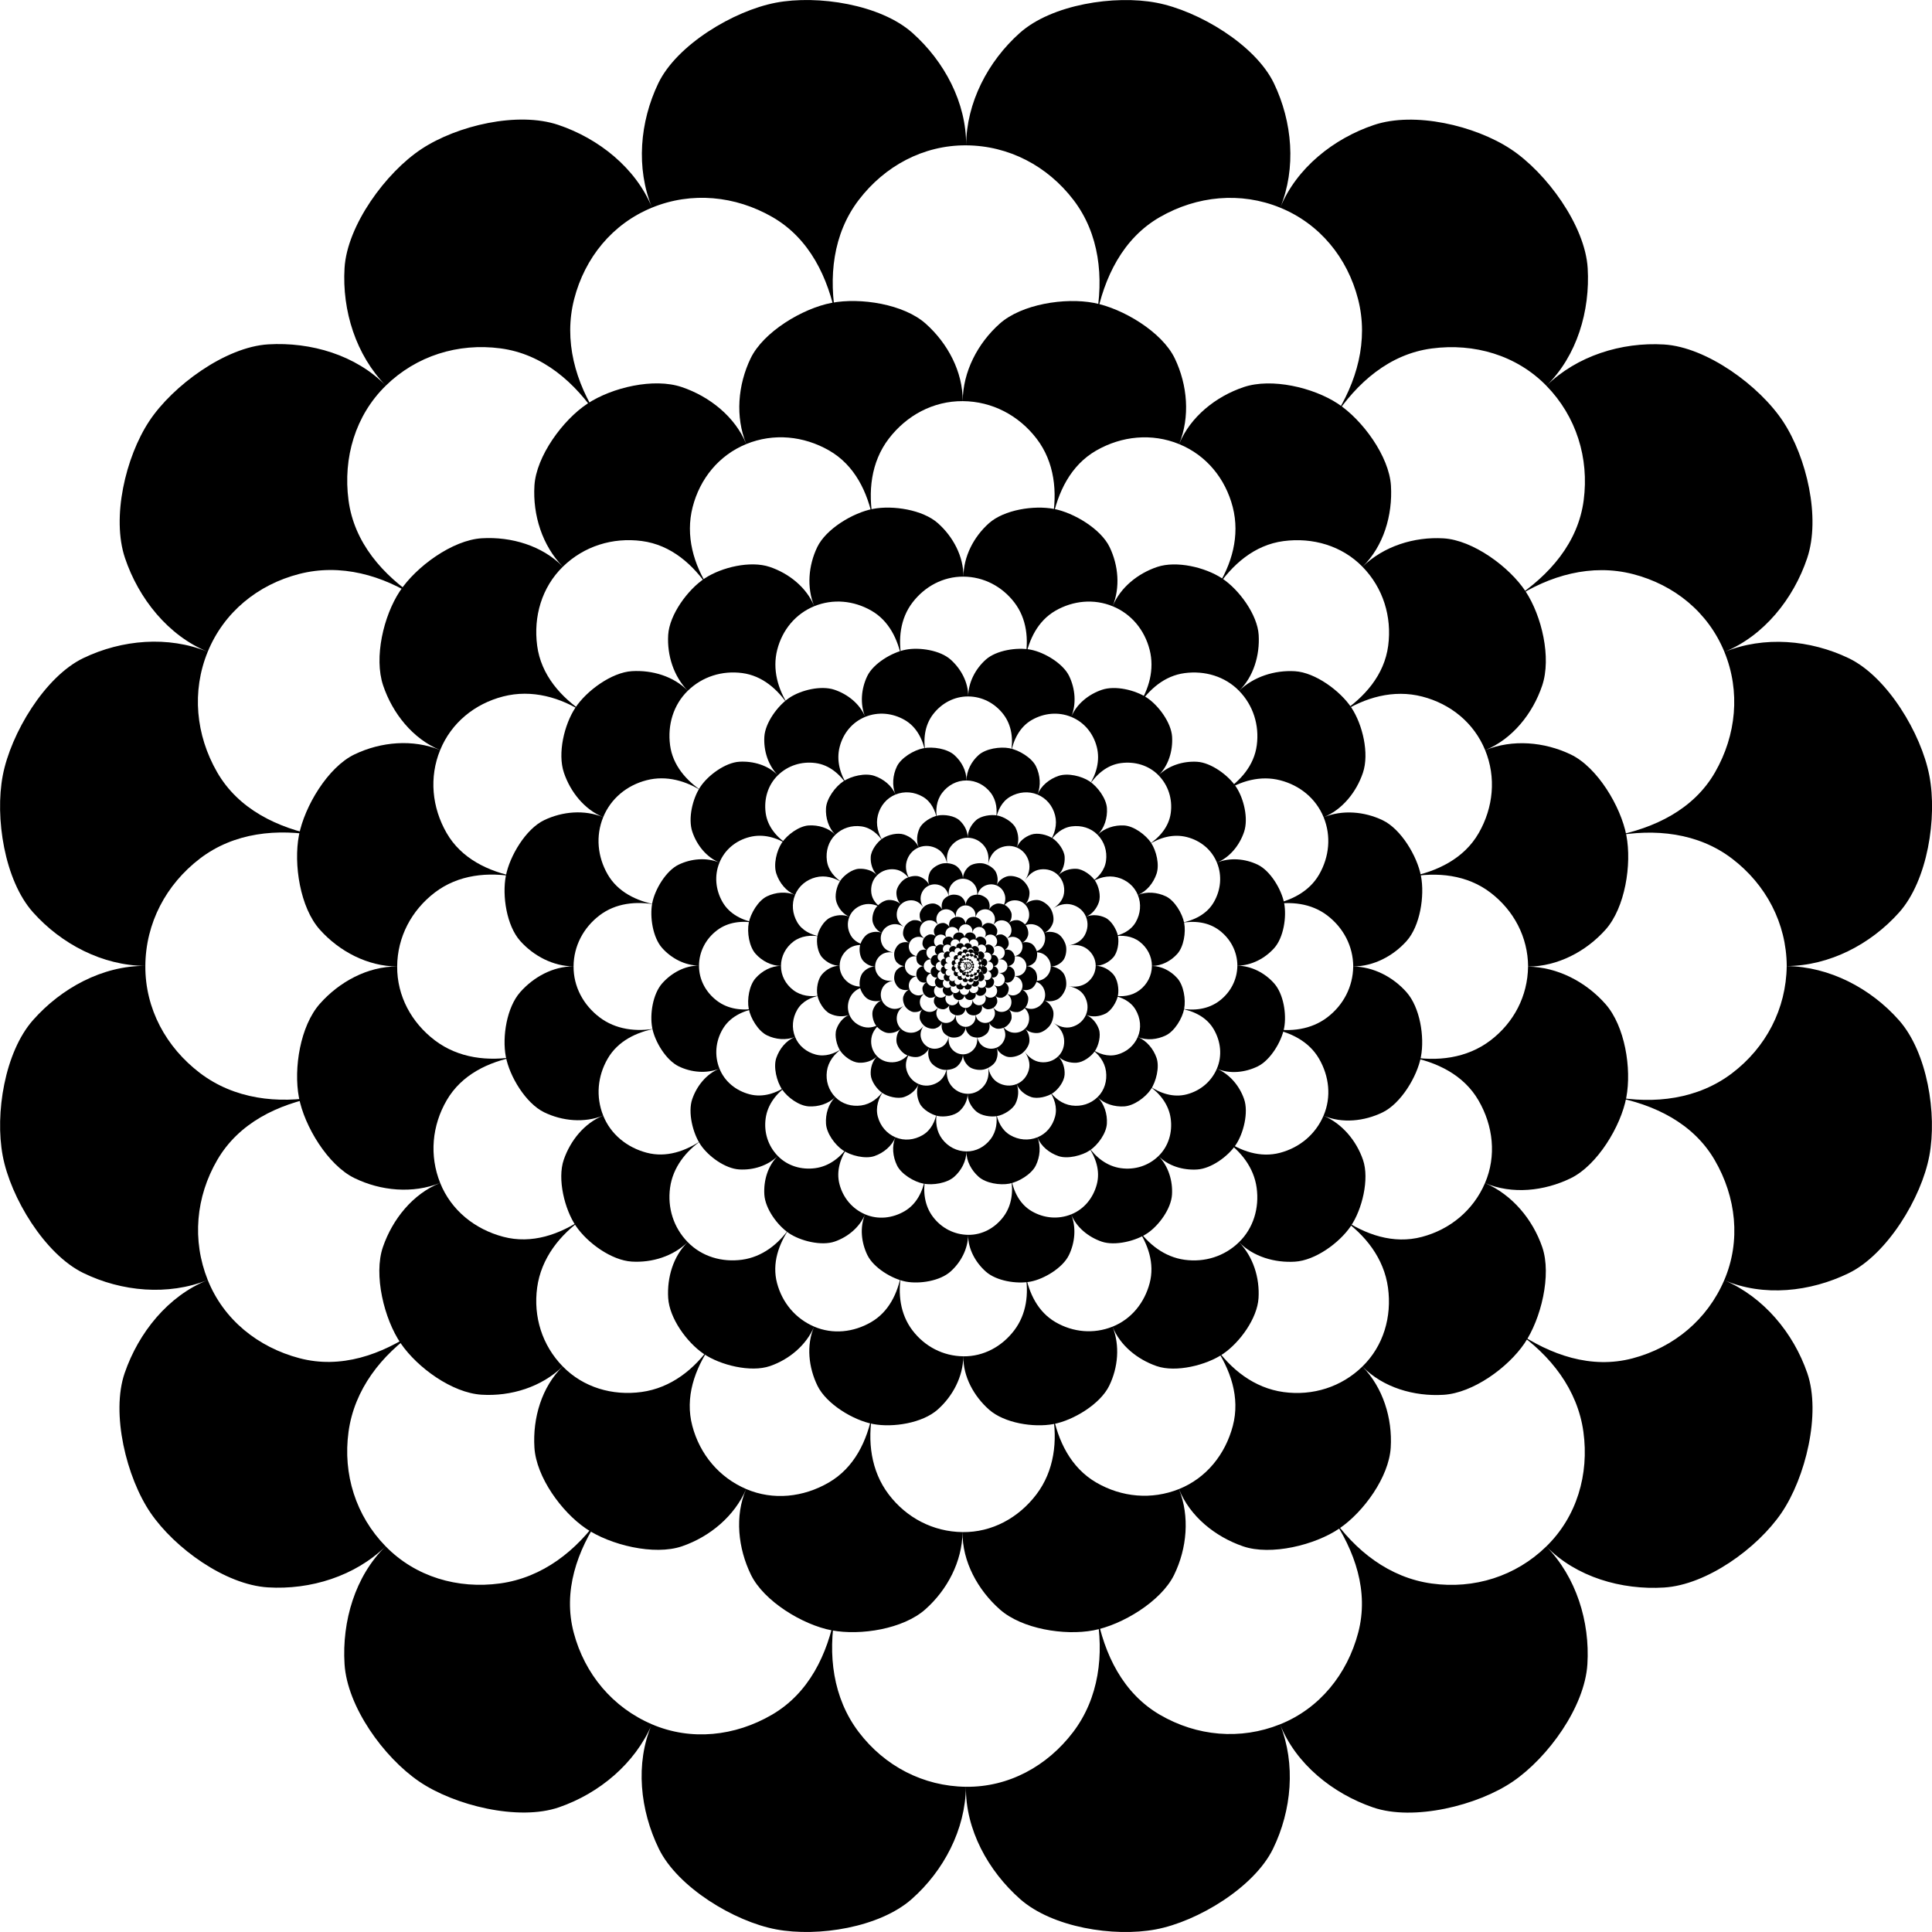 <?xml version="1.0" encoding="UTF-8" standalone="no"?>
<svg id="svg2" xmlns:rdf="http://www.w3.org/1999/02/22-rdf-syntax-ns#" xmlns="http://www.w3.org/2000/svg" height="507.54mm" width="507.54mm" version="1.1" xmlns:cc="http://creativecommons.org/ns#" xmlns:xlink="http://www.w3.org/1999/xlink" viewBox="0 0 1798.381 1798.354" xmlns:dc="http://purl.org/dc/elements/1.1/">
<g id="layer1" transform="translate(-6203 2099.4)">
<g id="g5490">
<path id="path5368" d="m7998.9-1023.5c7.319-39.105-1.868-96.35-28.203-126.17-26.335-29.819-64.769-49.981-104.55-50.474-0.493 39.781-19.249 75.712-50.931 99.774-31.682 24.061-72.089 28.997-111.19 21.678 39.102 7.319 75.111 24.79 95.116 59.177 20.004 34.388 24.518 75.171 8.846 111.74 36.565 15.671 80.113 10.91 115.87-6.527 35.758-17.437 67.72-70.093 75.039-109.2m-137.75 332.54c22.476-32.827 37.115-92.658 24.16-130.27-12.955-37.614-40.751-70.877-77.316-86.547-15.672 36.568-46.811 62.583-85.272 72.754-38.461 10.17-76.279-2.94-109.1-25.414 32.825 22.474 57.905 54.535 63.294 93.952 5.388 39.416-6.063 78.78-34.542 106.56 27.779 28.476 69.912 40.701 109.62 38.238 39.707-2.463 86.685-36.442 109.16-69.269m-249.82 249.8c32.827-22.476 66.812-69.446 69.276-109.15 2.463-39.707-10.456-81.139-38.234-109.62-28.478 27.781-67.151 39.922-106.57 34.533-39.416-5.389-71.48-30.472-93.954-63.297 22.474 32.825 35.581 70.638 25.411 109.1-10.17 38.461-35.82 70.486-72.759 85.261 14.775 36.936 48.935 64.365 86.55 77.321 37.614 12.955 97.451-1.673 130.28-24.149m-332.56 137.72c39.105-7.319 91.764-39.269 109.2-75.027 17.437-35.758 21.303-78.931 6.529-115.87-36.939 14.776-77.355 11.148-111.74-8.856-34.388-20.004-51.86-56.019-59.178-95.122 7.319 39.102 2.382 79.505-21.679 111.19-24.061 31.682-59.993 51.412-99.774 50.919-0.493 39.778 20.655 78.219 50.474 104.55 29.819 26.335 87.065 35.532 126.17 28.213m-353.29-0.03c39.105 7.319 96.349-1.858 126.17-28.192 29.819-26.335 49.98-64.765 50.474-104.54-39.781-0.493-75.712-19.259-99.773-50.941s-28.996-72.093-21.678-111.2c-7.319 39.102-24.788 75.105-59.176 95.11-34.388 20.004-75.167 24.507-111.74 8.835-15.671 36.565-10.912 80.119 6.525 115.88 17.437 35.758 70.09 67.731 109.2 75.051m-332.5-137.79c32.827 22.476 92.652 37.125 130.27 24.17 37.614-12.955 70.875-40.747 86.546-77.312-36.568-15.672-62.579-46.82-72.749-85.281s2.943-76.285 25.417-109.11c-22.474 32.825-54.533 57.902-93.949 63.29-39.416 5.388-78.771-6.072-106.55-34.551-28.476 27.779-40.706 69.917-38.242 109.62 2.463 39.707 36.436 86.693 69.263 109.17m-249.78-249.84c22.476 32.827 69.438 66.818 109.14 69.282 39.706 2.463 81.136-10.453 109.61-38.231-27.781-28.478-39.914-67.158-34.525-106.57 5.388-39.416 30.475-71.482 63.3-93.956-32.825 22.474-70.633 35.578-109.09 25.408-38.461-10.17-70.475-35.825-85.25-72.764-36.936 14.775-64.371 48.938-77.326 86.552s1.662 97.457 24.138 130.28m-137.69-332.57c7.319 39.105 39.257 91.768 75.015 109.2 35.758 17.437 78.927 21.305 115.86 6.53-14.776-36.939-11.139-77.358 8.866-111.75 20.004-34.388 56.025-51.861 95.128-59.18-39.102 7.319-79.501 2.382-111.18-21.68-31.682-24.061-51.159-59.991-50.908-99.775-39.781-0.252-78.224 20.656-104.56 50.474-26.335 29.819-35.542 87.066-28.223 126.17m0.076-353.92c-7.486 39.074 1.594 97.638 28.077 127.33 26.483 29.688 64.847 49.7 104.63 49.952 0.252-39.784 19.227-75.762 50.833-99.924s72.024-28.39 111.09-20.904c-39.071-7.486-75.359-25.081-95.164-59.584s-23.75-75.128-8.703-111.96c-36.826-15.046-79.807-11.376-115.68 5.813-35.878 17.189-67.596 70.204-75.082 109.28m136.19-329.58c-21.874 33.232-35.099 89.491-22.427 127.2 12.672 37.711 40.181 72.237 77.008 87.283 15.047-36.829 46.632-62.558 85.163-72.459 38.531-9.901 77.61 1.039 110.84 22.911-33.229-21.872-59.731-52.076-64.939-91.517-5.207-39.441 6.252-78.883 34.717-106.68-27.792-28.463-69.753-40.8-109.46-38.428-39.712 2.372-89.022 38.454-110.9 71.686m253.65-253.58c-33.232 21.874-69.335 71.155-71.707 110.87-2.372 39.712 10.626 80.991 38.418 109.45 28.465-27.794 67.258-39.9 106.7-34.693 39.441 5.207 69.655 31.724 91.527 64.953-21.872-33.229-32.805-72.297-22.905-110.83 9.901-38.531 35.646-70.084 72.475-85.131-15.046-36.826-49.58-64.352-87.291-77.024s-93.985 0.528-127.22 22.401m329.61-136.1c-39.074 7.486-92.099 39.169-109.29 75.046-17.189 35.878-20.863 78.847-5.817 115.67 36.829-15.047 77.464-11.073 111.97 8.732 34.503 19.805 52.102 56.111 59.588 95.182-7.486-39.071-3.255-79.475 20.907-111.08 24.162-31.606 60.142-51.052 99.927-50.801 0.252-39.781-20.264-78.159-49.952-104.64-29.688-26.483-88.257-35.596-127.33-28.11m354.56 0.031c-39.074-7.486-97.639 1.605-127.33 28.088-29.688 26.483-49.7 64.851-49.952 104.63 39.784 0.252 75.763 19.216 99.925 50.823 24.162 31.606 28.391 72.019 20.905 111.09 7.486-39.071 25.082-75.365 59.585-95.17s75.131-23.76 111.96-8.712c15.046-36.826 11.375-79.803-5.814-115.68-17.189-35.878-70.208-67.584-109.28-75.07m329.59 136.16c-33.232-21.874-89.496-35.09-127.21-22.419-37.711 12.672-72.239 40.187-87.286 77.013 36.829 15.047 62.564 46.621 72.465 85.152 9.901 38.531-1.037 77.606-22.909 110.84 21.872-33.229 52.08-59.736 91.52-64.944 39.441-5.207 78.891 6.243 106.69 34.708 28.463-27.792 40.796-69.748 38.424-109.46-2.372-39.712-38.461-89.013-71.693-110.89m253.6 253.63c-21.874-33.232-71.165-69.328-110.88-71.7-39.712-2.372-80.994 10.628-109.46 38.421 27.794 28.465 39.908 67.252 34.7 106.69-5.207 39.441-31.719 69.652-64.948 91.524 33.229-21.872 72.301-32.808 110.83-22.907 38.531 9.901 70.094 35.641 85.142 72.47 36.826-15.046 64.347-49.577 77.018-87.288 12.672-37.711-0.536-93.98-22.41-127.21m136.13 329.6c-7.486-39.074-39.181-92.096-75.058-109.28-35.878-17.189-78.851-20.862-115.68-5.815 15.047 36.829 11.083 77.46-8.722 111.96-19.805 34.503-56.105 52.101-95.176 59.586 39.071-7.486 79.479-3.256 111.09 20.906 31.606 24.162 50.56 60.142 50.812 99.926 39.781-0.252 78.154-20.264 104.64-49.952 26.483-29.688 35.585-88.256 28.099-127.33"/>
<use id="use5456" xlink:href="#path5368" transform="matrix(.689 0 0 .689 2205.6 -372.73)" height="100%" width="100%" y="0" x="0"/>
<use id="use5458" xlink:href="#path5368" transform="matrix(.475 0 0 .475 3726.2 -629.7)" height="100%" width="100%" y="0" x="0"/>
<use id="use5460" xlink:href="#path5368" transform="matrix(.328 0 0 .328 4774.7 -806.88)" height="100%" width="100%" y="0" x="0"/>
<use id="use5462" xlink:href="#path5368" transform="matrix(.226 0 0 .226 5497.5 -929.03)" height="100%" width="100%" y="0" x="0"/>
<use id="use5464" xlink:href="#path5368" transform="matrix(.156 0 0 .156 5995.8 -1013.2)" height="100%" width="100%" y="0" x="0"/>
<use id="use5466" xlink:href="#path5368" transform="matrix(.107 0 0 .107 6339.4 -1071.3)" height="100%" width="100%" y="0" x="0"/>
<use id="use5468" xlink:href="#path5368" transform="matrix(.074 0 0 .074 6576.3 -1111.3)" height="100%" width="100%" y="0" x="0"/>
<use id="use5470" xlink:href="#path5368" transform="matrix(.051 0 0 .051 6739.6 -1138.9)" height="100%" width="100%" y="0" x="0"/>
<use id="use5472" xlink:href="#path5368" transform="matrix(.035 0 0 .035 6852.2 -1158)" height="100%" width="100%" y="0" x="0"/>
<use id="use5474" xlink:href="#path5368" transform="matrix(.024 0 0 .024 6929.9 -1171.1)" height="100%" width="100%" y="0" x="0"/>
<use id="use5476" xlink:href="#path5368" transform="matrix(.017 0 0 .017 6983.4 -1180.1)" height="100%" width="100%" y="0" x="0"/>
<use id="use5478" xlink:href="#path5368" transform="matrix(.012 0 0 .012 7020.3 -1186.4)" height="100%" width="100%" y="0" x="0"/>
<use id="use5480" xlink:href="#path5368" transform="matrix(.008 0 0 .008 7045.7 -1190.7)" height="100%" width="100%" y="0" x="0"/>
<use id="use5482" xlink:href="#path5368" transform="matrix(.005 0 0 .005 7063.3 -1193.6)" height="100%" width="100%" y="0" x="0"/>
<use id="use5484" xlink:href="#path5368" transform="matrix(.004 0 0 .004 7075.4 -1195.7)" height="100%" width="100%" y="0" x="0"/>
<use id="use5486" xlink:href="#path5368" transform="matrix(.003 0 0 .003 7083.7 -1197.1)" height="100%" width="100%" y="0" x="0"/>
<use id="use5488" xlink:href="#path5368" transform="matrix(.002 0 0 .002 7089.5 -1198.1)" height="100%" width="100%" y="0" x="0"/>
</g>
</g>
</svg>
